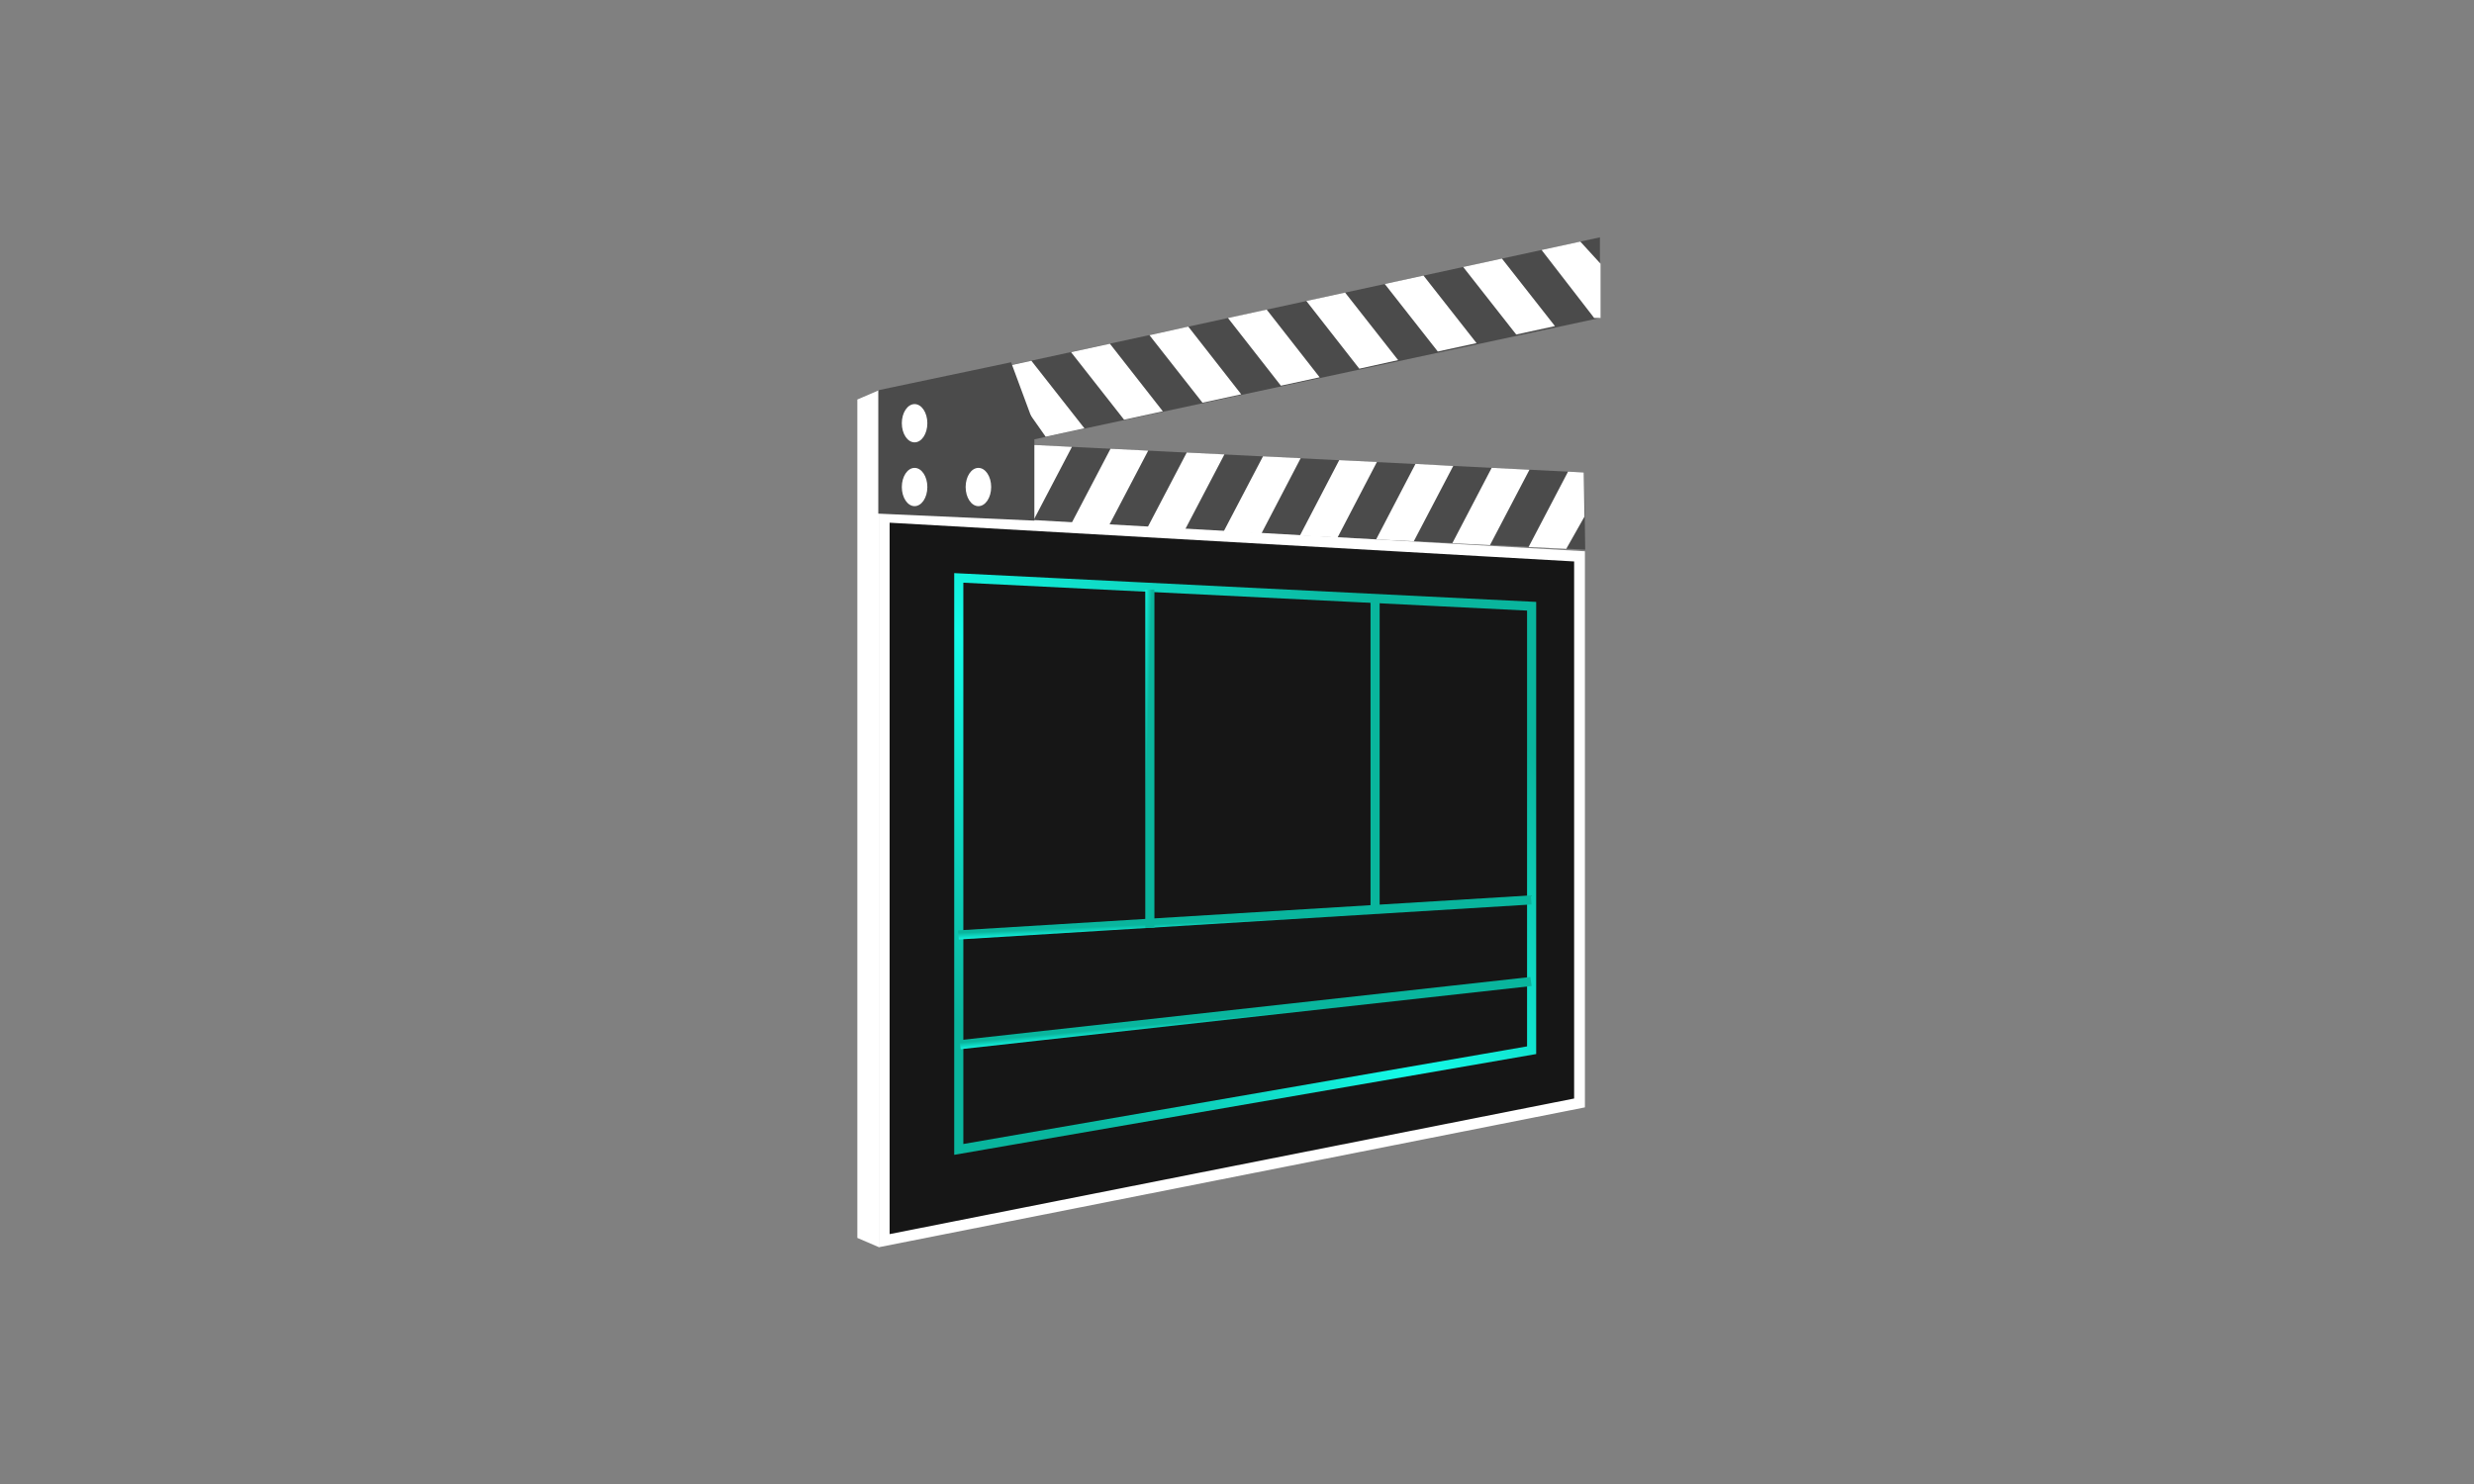 <svg width="250" height="150" viewBox="0 0 250 150" fill="none" xmlns="http://www.w3.org/2000/svg">
<rect x="0" y="0" width="250" height="150" fill="#808080" stroke="none"/>
<path d="M160.08 47.756L102.591 44.882L102.204 52.678L160.187 55.559L160.08 47.756Z" fill="#4B4B4B"/>
<path d="M104.516 44.977L102.383 49.05L102.203 52.678L104.334 52.784L108.323 45.166L104.516 44.977Z" fill="white"/>
<path d="M112.037 53.166L108.231 52.977L112.219 45.359L116.026 45.549L112.037 53.166Z" fill="white"/>
<path d="M119.74 53.549L115.934 53.36L119.922 45.742L123.729 45.931L119.74 53.549Z" fill="white"/>
<path d="M127.456 53.948L123.64 53.742L127.628 46.124L131.434 46.314L127.456 53.948Z" fill="white"/>
<path d="M135.16 54.331L131.354 54.142L135.331 46.508L139.138 46.697L135.16 54.331Z" fill="white"/>
<path d="M142.864 54.714L139.057 54.525L143.035 46.89L146.852 47.096L142.864 54.714Z" fill="white"/>
<path d="M150.566 55.096L146.759 54.907L150.736 47.288L154.554 47.478L150.566 55.096Z" fill="white"/>
<path d="M160.045 47.757L158.453 47.672L154.465 55.29L158.271 55.479L160.107 52.228L160.045 47.757Z" fill="white"/>
<path d="M99.362 37.511L161.674 23.989L161.674 32.14L102.642 44.811L99.362 37.511Z" fill="#4B4B4B"/>
<path d="M159.693 24.419L161.737 26.659L161.737 32.14L161.092 32.14L155.779 25.268L159.693 24.419Z" fill="white"/>
<path d="M153.215 33.812L157.129 32.962L151.771 26.137L147.856 26.986L153.215 33.812Z" fill="white"/>
<path d="M145.291 35.53L149.206 34.681L143.847 27.855L139.933 28.705L145.291 35.53Z" fill="white"/>
<path d="M137.359 37.267L141.282 36.4L135.924 29.574L132.009 30.423L137.359 37.267Z" fill="white"/>
<path d="M129.436 38.986L133.351 38.137L128 31.293L124.086 32.142L129.436 38.986Z" fill="white"/>
<path d="M121.513 40.705L125.427 39.856L120.077 33.012L116.154 33.88L121.513 40.705Z" fill="white"/>
<path d="M113.59 42.423L117.504 41.574L112.158 34.745L108.231 35.597L113.59 42.423Z" fill="white"/>
<path d="M102.042 36.94L104.222 36.467L109.581 43.293L105.666 44.142L100.747 37.147L102.042 36.94Z" fill="white"/>
<path d="M159.612 111.484L89.352 125.404V52.258L159.612 56.235V111.484Z" fill="#161616" stroke="white" stroke-width="1.089"/>
<path d="M96.885 58.413L154.772 61.278V106.154L96.885 116.18V58.413Z" stroke="url(#paint0_linear_938_1695)" stroke-width="0.922"/>
<line y1="-0.461" x2="57.995" y2="-0.461" transform="matrix(0.998 -0.061 0.079 0.997 96.885 94.96)" stroke="url(#paint1_linear_938_1695)" stroke-width="0.922"/>
<line y1="-0.461" x2="58.044" y2="-0.461" transform="matrix(0.994 -0.11 0.143 0.99 97.08 106.05)" stroke="url(#paint2_linear_938_1695)" stroke-width="0.922"/>
<line x1="116.193" y1="59.592" x2="116.193" y2="93.781" stroke="url(#paint3_linear_938_1695)" stroke-width="0.922"/>
<path d="M138.954 60.771L138.954 92.241" stroke="url(#paint4_linear_938_1695)" stroke-width="0.922"/>
<path d="M86.635 40.383L88.824 39.442V126.067L86.635 125.125V40.383Z" fill="white"/>
<path d="M88.753 39.442V51.917L104.524 52.624V42.973L102.17 36.617L88.753 39.442Z" fill="#4B4B4B"/>
<ellipse cx="92.42" cy="42.779" rx="1.29" ry="1.934" fill="white"/>
<ellipse cx="92.42" cy="49.227" rx="1.29" ry="1.934" fill="white"/>
<ellipse cx="98.869" cy="49.227" rx="1.29" ry="1.934" fill="white"/>
<defs>
<linearGradient id="paint0_linear_938_1695" x1="149.855" y1="71.257" x2="108.272" y2="114.478" gradientUnits="userSpaceOnUse">
<stop stop-color="#09B59D"/>
<stop offset="0.527" stop-color="#14FBE8"/>
<stop offset="1" stop-color="#09B59D"/>
</linearGradient>
<linearGradient id="paint1_linear_938_1695" x1="53.069" y1="0.222" x2="53.045" y2="1.663" gradientUnits="userSpaceOnUse">
<stop stop-color="#09B59D"/>
<stop offset="0.527" stop-color="#14FBE8"/>
<stop offset="1" stop-color="#09B59D"/>
</linearGradient>
<linearGradient id="paint2_linear_938_1695" x1="53.114" y1="0.222" x2="53.09" y2="1.663" gradientUnits="userSpaceOnUse">
<stop stop-color="#09B59D"/>
<stop offset="0.527" stop-color="#14FBE8"/>
<stop offset="1" stop-color="#09B59D"/>
</linearGradient>
<linearGradient id="paint3_linear_938_1695" x1="115.51" y1="90.877" x2="114.07" y2="90.836" gradientUnits="userSpaceOnUse">
<stop stop-color="#09B59D"/>
<stop offset="0.527" stop-color="#14FBE8"/>
<stop offset="1" stop-color="#09B59D"/>
</linearGradient>
<linearGradient id="paint4_linear_938_1695" x1="138.954" y1="89.568" x2="138.954" y2="89.568" gradientUnits="userSpaceOnUse">
<stop stop-color="#09B59D"/>
<stop offset="0.527" stop-color="#14FBE8"/>
<stop offset="1" stop-color="#09B59D"/>
</linearGradient>
</defs>
</svg>
